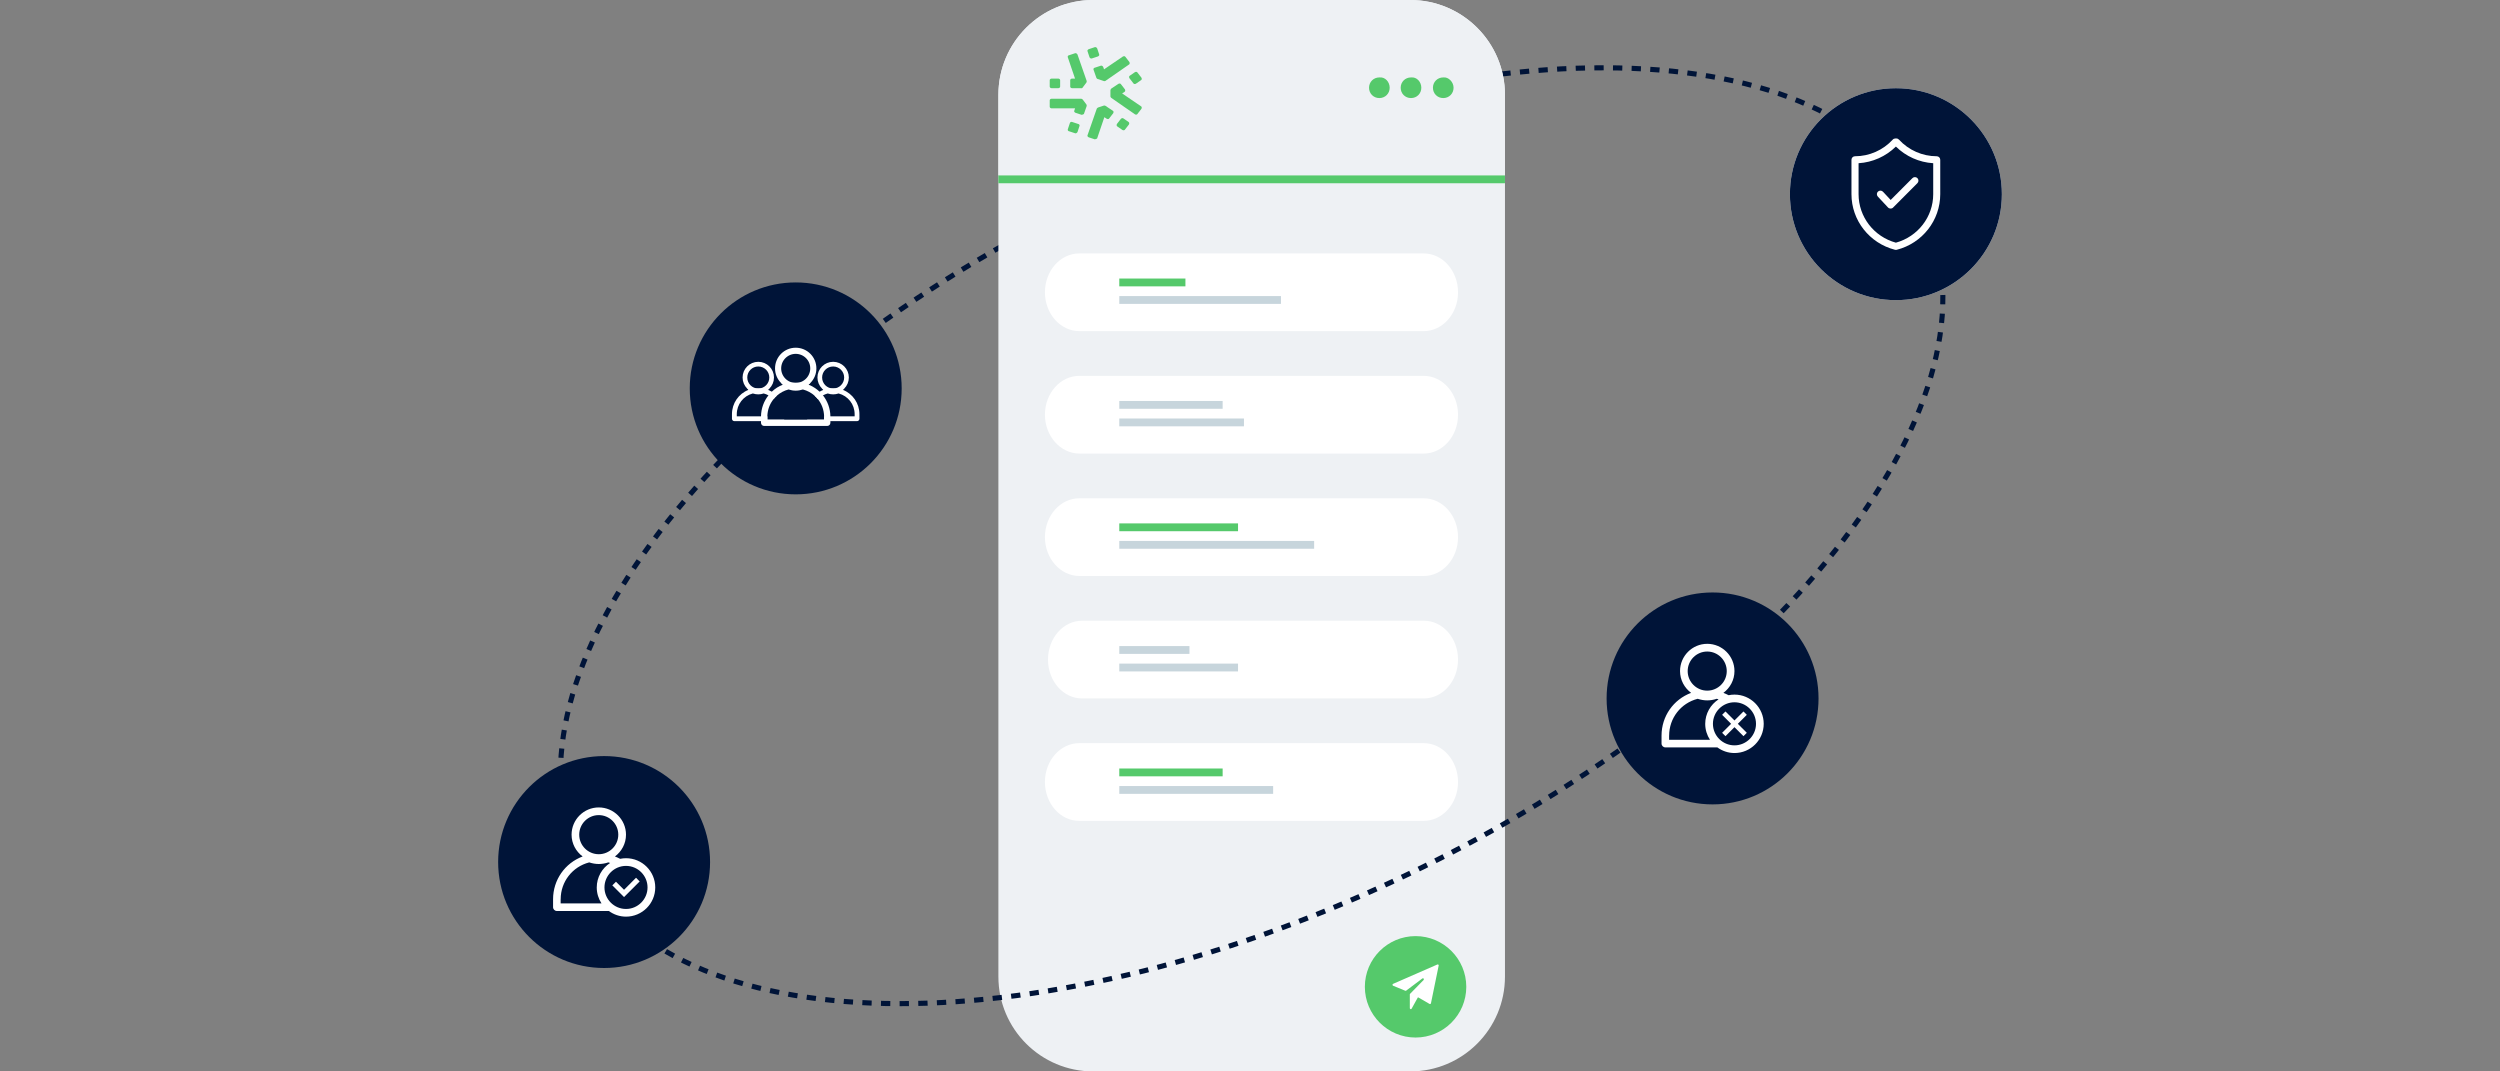 <?xml version="1.0" encoding="UTF-8"?>
<svg id="Calque_1" data-name="Calque 1" xmlns="http://www.w3.org/2000/svg" viewBox="0 0 700 300">
  <rect x="0" y="0" width="700" height="300" fill="#808080" stroke="none"/>
  <defs>
    <style>
      .cls-1, .cls-2, .cls-3, .cls-4, .cls-5, .cls-6 {
        fill: none;
      }

      .cls-7 {
        fill: #55c96b;
      }

      .cls-8 {
        fill-rule: evenodd;
      }

      .cls-8, .cls-9 {
        fill: #fff;
      }

      .cls-10 {
        fill: #001438;
      }

      .cls-2, .cls-3, .cls-4, .cls-5, .cls-6 {
        stroke-miterlimit: 10;
      }

      .cls-2, .cls-5, .cls-6 {
        stroke: #001438;
        stroke-width: 1.43px;
      }

      .cls-11 {
        fill: #eef1f4;
      }

      .cls-3 {
        stroke-width: 1.72px;
      }

      .cls-3, .cls-4 {
        stroke: #fff;
      }

      .cls-4 {
        stroke-width: 1.31px;
      }

      .cls-5 {
        stroke-dasharray: 2.61 2.61;
      }

      .cls-6 {
        stroke-dasharray: 2.61 2.61;
      }

      .cls-12 {
        fill: #c7d5dc;
      }
    </style>
  </defs>
  <g>
    <path class="cls-2" d="M162.43,241.37c-.19-.39-.38-.79-.56-1.18"/>
    <path class="cls-6" d="M160.85,237.79c-20.71-52.03,42.49-132.38,143.98-181.69,102.27-49.7,205.29-49.35,232.46.21"/>
    <path class="cls-2" d="M537.91,57.46c.2.39.39.78.59,1.17"/>
  </g>
  <path class="cls-11" d="M279.55,26.55c0-14.67,11.88-26.55,26.55-26.55h88.74c14.67,0,26.55,11.88,26.55,26.55v246.9c0,14.67-11.88,26.55-26.55,26.55h-88.74c-14.67,0-26.55-11.88-26.55-26.55V26.55Z"/>
  <path class="cls-7" d="M382.16,276.31c0-7.83,6.37-14.2,14.2-14.2h0c7.83,0,14.2,6.37,14.2,14.2h0c0,7.83-6.37,14.2-14.2,14.2h0c-7.83,0-14.2-6.37-14.2-14.2h0Z"/>
  <g>
    <path class="cls-9" d="M292.58,81.84c0-6.04,4.34-10.88,9.62-10.88h96.43c5.34,0,9.62,4.91,9.62,10.88h0c0,6.04-4.34,10.88-9.62,10.88h-96.37c-5.34,0-9.68-4.85-9.68-10.88h0Z"/>
    <path class="cls-7" d="M313.4,77.99h18.52v2.19h-18.52v-2.19Z"/>
    <path class="cls-12" d="M313.4,82.9h45.27v2.19h-45.27v-2.19Z"/>
  </g>
  <g>
    <path class="cls-9" d="M292.58,116.12c0-6.04,4.34-10.88,9.62-10.88h96.43c5.34,0,9.62,4.91,9.62,10.88h0c0,6.04-4.34,10.88-9.62,10.88h-96.37c-5.34,0-9.68-4.91-9.68-10.88h0Z"/>
    <path class="cls-12" d="M313.4,112.27h28.94v2.19h-28.94v-2.19Z"/>
    <path class="cls-12" d="M313.4,117.18h34.91v2.19h-34.91v-2.19Z"/>
  </g>
  <g>
    <path class="cls-9" d="M292.58,150.4c0-6.04,4.34-10.88,9.62-10.88h96.43c5.34,0,9.62,4.91,9.62,10.88h0c0,6.04-4.34,10.88-9.62,10.88h-96.37c-5.34,0-9.68-4.91-9.68-10.88h0Z"/>
    <path class="cls-7" d="M313.4,146.55h33.25v2.19h-33.25v-2.19Z"/>
    <path class="cls-12" d="M313.4,151.46h54.56v2.19h-54.56v-2.19Z"/>
  </g>
  <g>
    <path class="cls-9" d="M293.44,184.68c0-6.04,4.31-10.88,9.55-10.88h95.71c5.3,0,9.55,4.91,9.55,10.88h0c0,6.04-4.31,10.88-9.55,10.88h-95.65c-5.3.07-9.61-4.85-9.61-10.88h0Z"/>
    <path class="cls-12" d="M313.4,180.9h19.65v2.19h-19.65v-2.19Z"/>
    <path class="cls-12" d="M313.4,185.81h33.25v2.19h-33.25v-2.19Z"/>
  </g>
  <g>
    <path class="cls-9" d="M292.58,218.96c0-6.04,4.34-10.88,9.62-10.88h96.43c5.34,0,9.62,4.91,9.62,10.88h0c0,6.04-4.34,10.88-9.62,10.88h-96.37c-5.34.07-9.68-4.85-9.68-10.88h0Z"/>
    <path class="cls-7" d="M313.4,215.18h28.94v2.19h-28.94v-2.19Z"/>
    <path class="cls-12" d="M313.4,220.09h43.08v2.19h-43.08v-2.19Z"/>
  </g>
  <path class="cls-11" d="M279.55,26.55c0-14.67,11.88-26.55,26.55-26.55h88.74c14.67,0,26.55,11.88,26.55,26.55v22.57h-141.84v-22.57Z"/>
  <g>
    <path class="cls-7" d="M389.11,24.57c0,1.63-1.26,2.89-2.89,2.89s-2.89-1.26-2.89-2.89,1.26-2.89,2.89-2.89c1.63-.18,2.89,1.26,2.89,2.89Z"/>
    <path class="cls-7" d="M397.97,24.57c0,1.63-1.26,2.89-2.89,2.89s-2.89-1.26-2.89-2.89,1.26-2.89,2.89-2.89c1.63-.18,2.89,1.26,2.89,2.89Z"/>
    <path class="cls-7" d="M407,24.57c0,1.63-1.26,2.89-2.89,2.89s-2.89-1.26-2.89-2.89,1.26-2.89,2.89-2.89c1.45-.18,2.89,1.26,2.89,2.89Z"/>
  </g>
  <g>
    <path class="cls-7" d="M306.53,13.21l-1.69.56c-.23.11-.45.34-.34.56l.56,1.69c.11.23.34.45.68.34l1.69-.56c.23-.11.45-.34.34-.56l-.56-1.69c-.11-.23-.45-.45-.68-.34Z"/>
    <path class="cls-7" d="M302.7,24.7h-2.48c-.34,0-.56-.23-.56-.45v-1.8c0-.23.23-.45.56-.45h.79l-2.03-5.97c-.11-.23.11-.56.34-.56l1.69-.56c.23-.11.56.11.68.34l2.59,7.44c0,.11,0,.34-.11.45l-1.01,1.35c-.11.23-.34.23-.45.23h0Z"/>
    <path class="cls-7" d="M296.28,22h-1.8c-.34,0-.56.23-.56.45v1.8c0,.23.23.45.56.45h1.8c.34,0,.56-.23.56-.45v-1.8c0-.23-.23-.45-.56-.45Z"/>
    <path class="cls-7" d="M302.82,32.14l-1.69-.56c-.23-.11-.45-.34-.34-.56l.23-.68h-6.54c-.34,0-.56-.23-.56-.45v-1.8c0-.23.23-.45.56-.45h8.23c.11,0,.34.11.45.23l1.01,1.35c.11.11.11.34.11.45l-.79,2.25c-.11.11-.45.23-.68.23h0Z"/>
    <path class="cls-7" d="M299.55,34.5l-.56,1.69c-.11.23.11.56.34.56l1.69.56c.23.11.56-.11.68-.34l.56-1.69c.11-.23-.11-.56-.34-.56l-1.69-.56c-.34-.11-.56,0-.68.34Z"/>
    <path class="cls-7" d="M306.53,39.01l-1.69-.56c-.23-.11-.45-.34-.34-.56l2.59-7.44c0-.11.23-.23.34-.34l1.69-.56c.11,0,.34,0,.45.11l2.03,1.35c.23.11.23.45.11.68l-1.13,1.46c-.11.23-.45.23-.68.11l-.68-.45-2.03,5.97c-.23.11-.45.23-.68.23h0Z"/>
    <path class="cls-7" d="M313.86,33.26l-1.13,1.46c-.11.23-.11.56.11.68l1.46,1.01c.23.11.56.11.68-.11l1.13-1.46c.11-.23.11-.56-.11-.68l-1.46-1.01c-.11-.11-.45-.11-.68.11Z"/>
    <path class="cls-7" d="M309.01,22.67l-1.69-.56c-.11,0-.23-.11-.34-.34l-.79-2.25c-.11-.23.11-.56.34-.56l1.69-.56c.23-.11.56.11.68.34l.23.68,5.3-3.61c.23-.11.56-.11.68.11l1.13,1.46c.11.23.11.56-.11.68l-6.65,4.62c-.11,0-.34.11-.45,0h0Z"/>
    <path class="cls-7" d="M317.8,32.02l-6.65-4.62c-.11-.11-.23-.23-.23-.45v-1.69c0-.11.11-.34.23-.45l2.03-1.35c.23-.11.56-.11.68.11l1.13,1.46c.11.23.11.56-.11.68l-.68.45,5.3,3.61c.23.11.23.45.11.68l-1.13,1.46c-.11.23-.45.23-.68.11h0Z"/>
    <path class="cls-7" d="M317.8,20.19l-1.46,1.01c-.23.11-.23.45-.11.68l1.13,1.46c.11.23.45.23.68.11l1.46-1.01c.23-.11.23-.45.11-.68l-1.13-1.46c-.11-.23-.45-.23-.68-.11Z"/>
  </g>
  <path class="cls-7" d="M279.55,49.12h141.84v2.19h-141.84v-2.19Z"/>
  <g>
    <path class="cls-2" d="M538.5,58.63c.19.39.38.79.56,1.18"/>
    <path class="cls-5" d="M540.08,62.21c20.71,52.03-42.49,132.38-143.98,181.69-102.27,49.7-205.29,49.35-232.46-.21"/>
    <path class="cls-2" d="M163.02,242.54c-.2-.39-.39-.78-.59-1.17"/>
  </g>
  <circle class="cls-10" cx="479.52" cy="195.56" r="29.67"/>
  <circle class="cls-10" cx="169.15" cy="241.37" r="29.67"/>
  <circle class="cls-9" cx="530.85" cy="54.37" r="29.67"/>
  <circle class="cls-10" cx="530.85" cy="54.37" r="29.67"/>
  <circle class="cls-10" cx="222.8" cy="108.75" r="29.67"/>
  <path class="cls-9" d="M402.73,270.1s-.08-.06-.13-.06-.1,0-.14.02l-12.4,5.42s-.09.06-.12.11c-.03.05-.04.1-.04.16,0,.06.02.11.05.16.03.05.07.08.12.1l3.41,1.4s.09.02.13.02c.04,0,.09-.02.12-.05l4.53-3.41c.06-.04.12-.06.19-.05.07,0,.13.04.17.1.04.06.07.13.06.2,0,.07-.03.14-.08.19l-3.77,3.85s-.05.06-.06.09c-.01.03-.02.07-.02.11v3.84c0,.06.02.12.06.17.04.05.09.09.14.1.06.02.12.01.17-.01.05-.02.1-.07.13-.12l1.71-3.09s.05-.06.08-.07c.03-.01.07,0,.1.01l3.14,1.82s.08.03.12.03c.04,0,.08,0,.12-.03.04-.02.07-.05.1-.08.03-.03.04-.08.05-.12l2.16-10.55c0-.05,0-.1-.01-.15-.02-.05-.04-.09-.08-.13Z"/>
  <path class="cls-9" d="M530.85,69.97c-.08,0-.17-.01-.25-.03-7.17-1.84-12.19-8.24-12.19-15.57v-9.63c0-.55.44-.99.99-.99,4,0,7.86-1.7,10.57-4.66.19-.21.45-.32.73-.32h.28c.28,0,.54.12.73.32,2.71,2.96,6.57,4.66,10.57,4.66.55,0,.99.44.99.99v9.63c0,7.33-5.01,13.73-12.18,15.57-.08.02-.16.03-.25.03h0ZM520.4,45.7v8.67c0,6.34,4.29,11.89,10.45,13.58,6.17-1.7,10.45-7.25,10.45-13.58v-8.67c-3.92-.24-7.64-1.9-10.45-4.66-2.81,2.76-6.53,4.42-10.45,4.66h0ZM529.36,58.41c.26,0,.52-.1.7-.29l6.82-6.84c.38-.39.38-1.01,0-1.4-.39-.39-1.02-.38-1.4,0l-6.09,6.11-2.15-2.3c-.37-.4-1-.42-1.4-.05-.4.37-.42,1-.05,1.4l2.85,3.05c.18.2.44.31.71.31h.01Z"/>
  <g>
    <path class="cls-9" d="M175.28,240.3c-.56,0-1.11.06-1.64.17-.47-.25-.95-.46-1.46-.66,1.87-1.39,3.1-3.59,3.1-6.1,0-4.2-3.42-7.63-7.62-7.63s-7.62,3.42-7.62,7.63c0,2.5,1.23,4.71,3.1,6.1-4.95,1.86-8.28,6.55-8.28,11.97v2.23c0,.59.48,1.07,1.07,1.07h14.56c1.35.99,3.01,1.58,4.8,1.58,4.51,0,8.18-3.67,8.18-8.18s-3.67-8.18-8.18-8.18ZM162.18,233.71c0-3.02,2.46-5.48,5.47-5.48s5.47,2.46,5.47,5.48-2.46,5.47-5.47,5.47-5.47-2.45-5.47-5.47ZM156.99,251.78c0-4.89,3.27-9.09,7.99-10.31,1.81.6,3.55.6,5.35,0,.17.04.33.1.5.16-2.25,1.46-3.74,3.99-3.74,6.86,0,1.64.49,3.17,1.33,4.46h-11.44v-1.16ZM175.28,254.51c-3.32,0-6.03-2.71-6.03-6.03s2.71-6.03,6.03-6.03,6.03,2.71,6.03,6.03-2.71,6.03-6.03,6.03Z"/>
    <polygon class="cls-9" points="179.11 246.8 174.73 251.18 171.45 247.9 172.47 246.88 174.73 249.14 178.09 245.77 179.11 246.8"/>
  </g>
  <g>
    <path class="cls-9" d="M485.65,194.49c-.56,0-1.11.06-1.64.17-.47-.25-.95-.46-1.46-.66,1.87-1.39,3.1-3.59,3.1-6.1,0-4.2-3.42-7.63-7.62-7.63s-7.62,3.42-7.62,7.63c0,2.5,1.23,4.71,3.1,6.1-4.95,1.86-8.28,6.55-8.28,11.97v2.23c0,.59.48,1.07,1.07,1.07h14.56c1.35.99,3.01,1.58,4.8,1.58,4.51,0,8.18-3.67,8.18-8.18s-3.67-8.18-8.18-8.18ZM472.55,187.91c0-3.02,2.46-5.48,5.47-5.48s5.47,2.46,5.47,5.48-2.46,5.47-5.47,5.47-5.47-2.45-5.47-5.47ZM467.36,205.97c0-4.89,3.27-9.09,7.99-10.31,1.81.6,3.55.6,5.35,0,.17.04.33.1.5.16-2.25,1.46-3.74,3.99-3.74,6.86,0,1.64.49,3.17,1.33,4.46h-11.44v-1.16ZM485.65,208.7c-3.32,0-6.03-2.71-6.03-6.03s2.71-6.03,6.03-6.03,6.03,2.71,6.03,6.03-2.71,6.03-6.03,6.03Z"/>
    <path class="cls-8" d="M483.13,199.21l-.94.94,2.52,2.52-2.52,2.52.94.94,2.52-2.52,2.52,2.52.94-.94-2.52-2.52,2.52-2.52-.94-.94-2.52,2.52-2.52-2.52Z"/>
  </g>
  <g>
    <g>
      <path class="cls-9" d="M214.86,117.51v-.93h-8.56v-.6c0-2.75,1.83-5.11,4.49-5.81,1.03.34,2.02.34,3.05,0,.47.13.92.3,1.33.53.53.28,1.01.64,1.42,1.06.28-.35.59-.67.93-.98-.42-.42-.9-.79-1.42-1.1-.34-.21-.71-.39-1.1-.54.16-.12.3-.25.44-.39h-6.28c.14.14.28.28.44.4-2.79,1.09-4.65,3.76-4.65,6.83v1.27c0,.37.3.67.67.67h13.37c.28,0,.52-.17.62-.41h-4.77Z"/>
      <circle class="cls-4" cx="212.32" cy="105.7" r="3.74"/>
    </g>
    <g>
      <path class="cls-9" d="M235.97,109.14c.16-.12.3-.25.44-.39h-6.28c.14.14.28.28.44.4-.38.15-.74.33-1.08.53-.52.31-1,.68-1.42,1.11.34.3.65.62.93.97.41-.42.89-.78,1.43-1.06.41-.22.86-.4,1.33-.53,1.03.34,2.02.34,3.05,0,2.66.7,4.49,3.05,4.49,5.81v.6h-8.56v.93h-4.76c.1.24.34.41.62.41h13.37c.37,0,.67-.3.67-.67v-1.27c0-3.07-1.88-5.74-4.67-6.84Z"/>
      <circle class="cls-4" cx="233.28" cy="105.7" r="3.74"/>
    </g>
    <g>
      <path class="cls-9" d="M230.42,110.7c-.28-.36-.6-.7-.93-1.02-.89-.84-1.95-1.52-3.14-1.99.21-.16.4-.33.58-.52h-8.28c.18.19.37.37.58.52-1.18.46-2.24,1.14-3.12,1.98-.34.32-.65.66-.94,1.02-1.29,1.63-2.05,3.67-2.09,5.88v1.81c0,.49.39.89.88.89h17.66c.49,0,.89-.4.89-.89v-1.81c-.03-2.21-.8-4.25-2.09-5.88ZM214.86,117.51v-.93c.03-1.81.66-3.49,1.74-4.82.28-.35.59-.67.93-.98.91-.8,2.02-1.41,3.26-1.73,1.36.45,2.67.45,4.02,0,1.25.33,2.36.93,3.27,1.74.34.3.65.62.93.97,1.07,1.33,1.7,3.01,1.74,4.82v.93h-15.87Z"/>
      <path class="cls-1" d="M230.73,116.58v.93h-4.76c-.03-.08-.05-.17-.05-.26v-1.27c0-2.02.8-3.86,2.15-5.19.34.3.65.62.93.97-1.08,1.09-1.73,2.59-1.73,4.22v.6h3.47Z"/>
      <path class="cls-1" d="M219.68,115.98v1.27c0,.09-.02.18-.05.26h-4.77v-.93h3.47v-.6c0-1.64-.65-3.13-1.74-4.22.28-.35.59-.67.93-.98,1.34,1.33,2.15,3.18,2.15,5.2Z"/>
      <circle class="cls-3" cx="222.8" cy="103.15" r="4.93"/>
    </g>
  </g>
</svg>